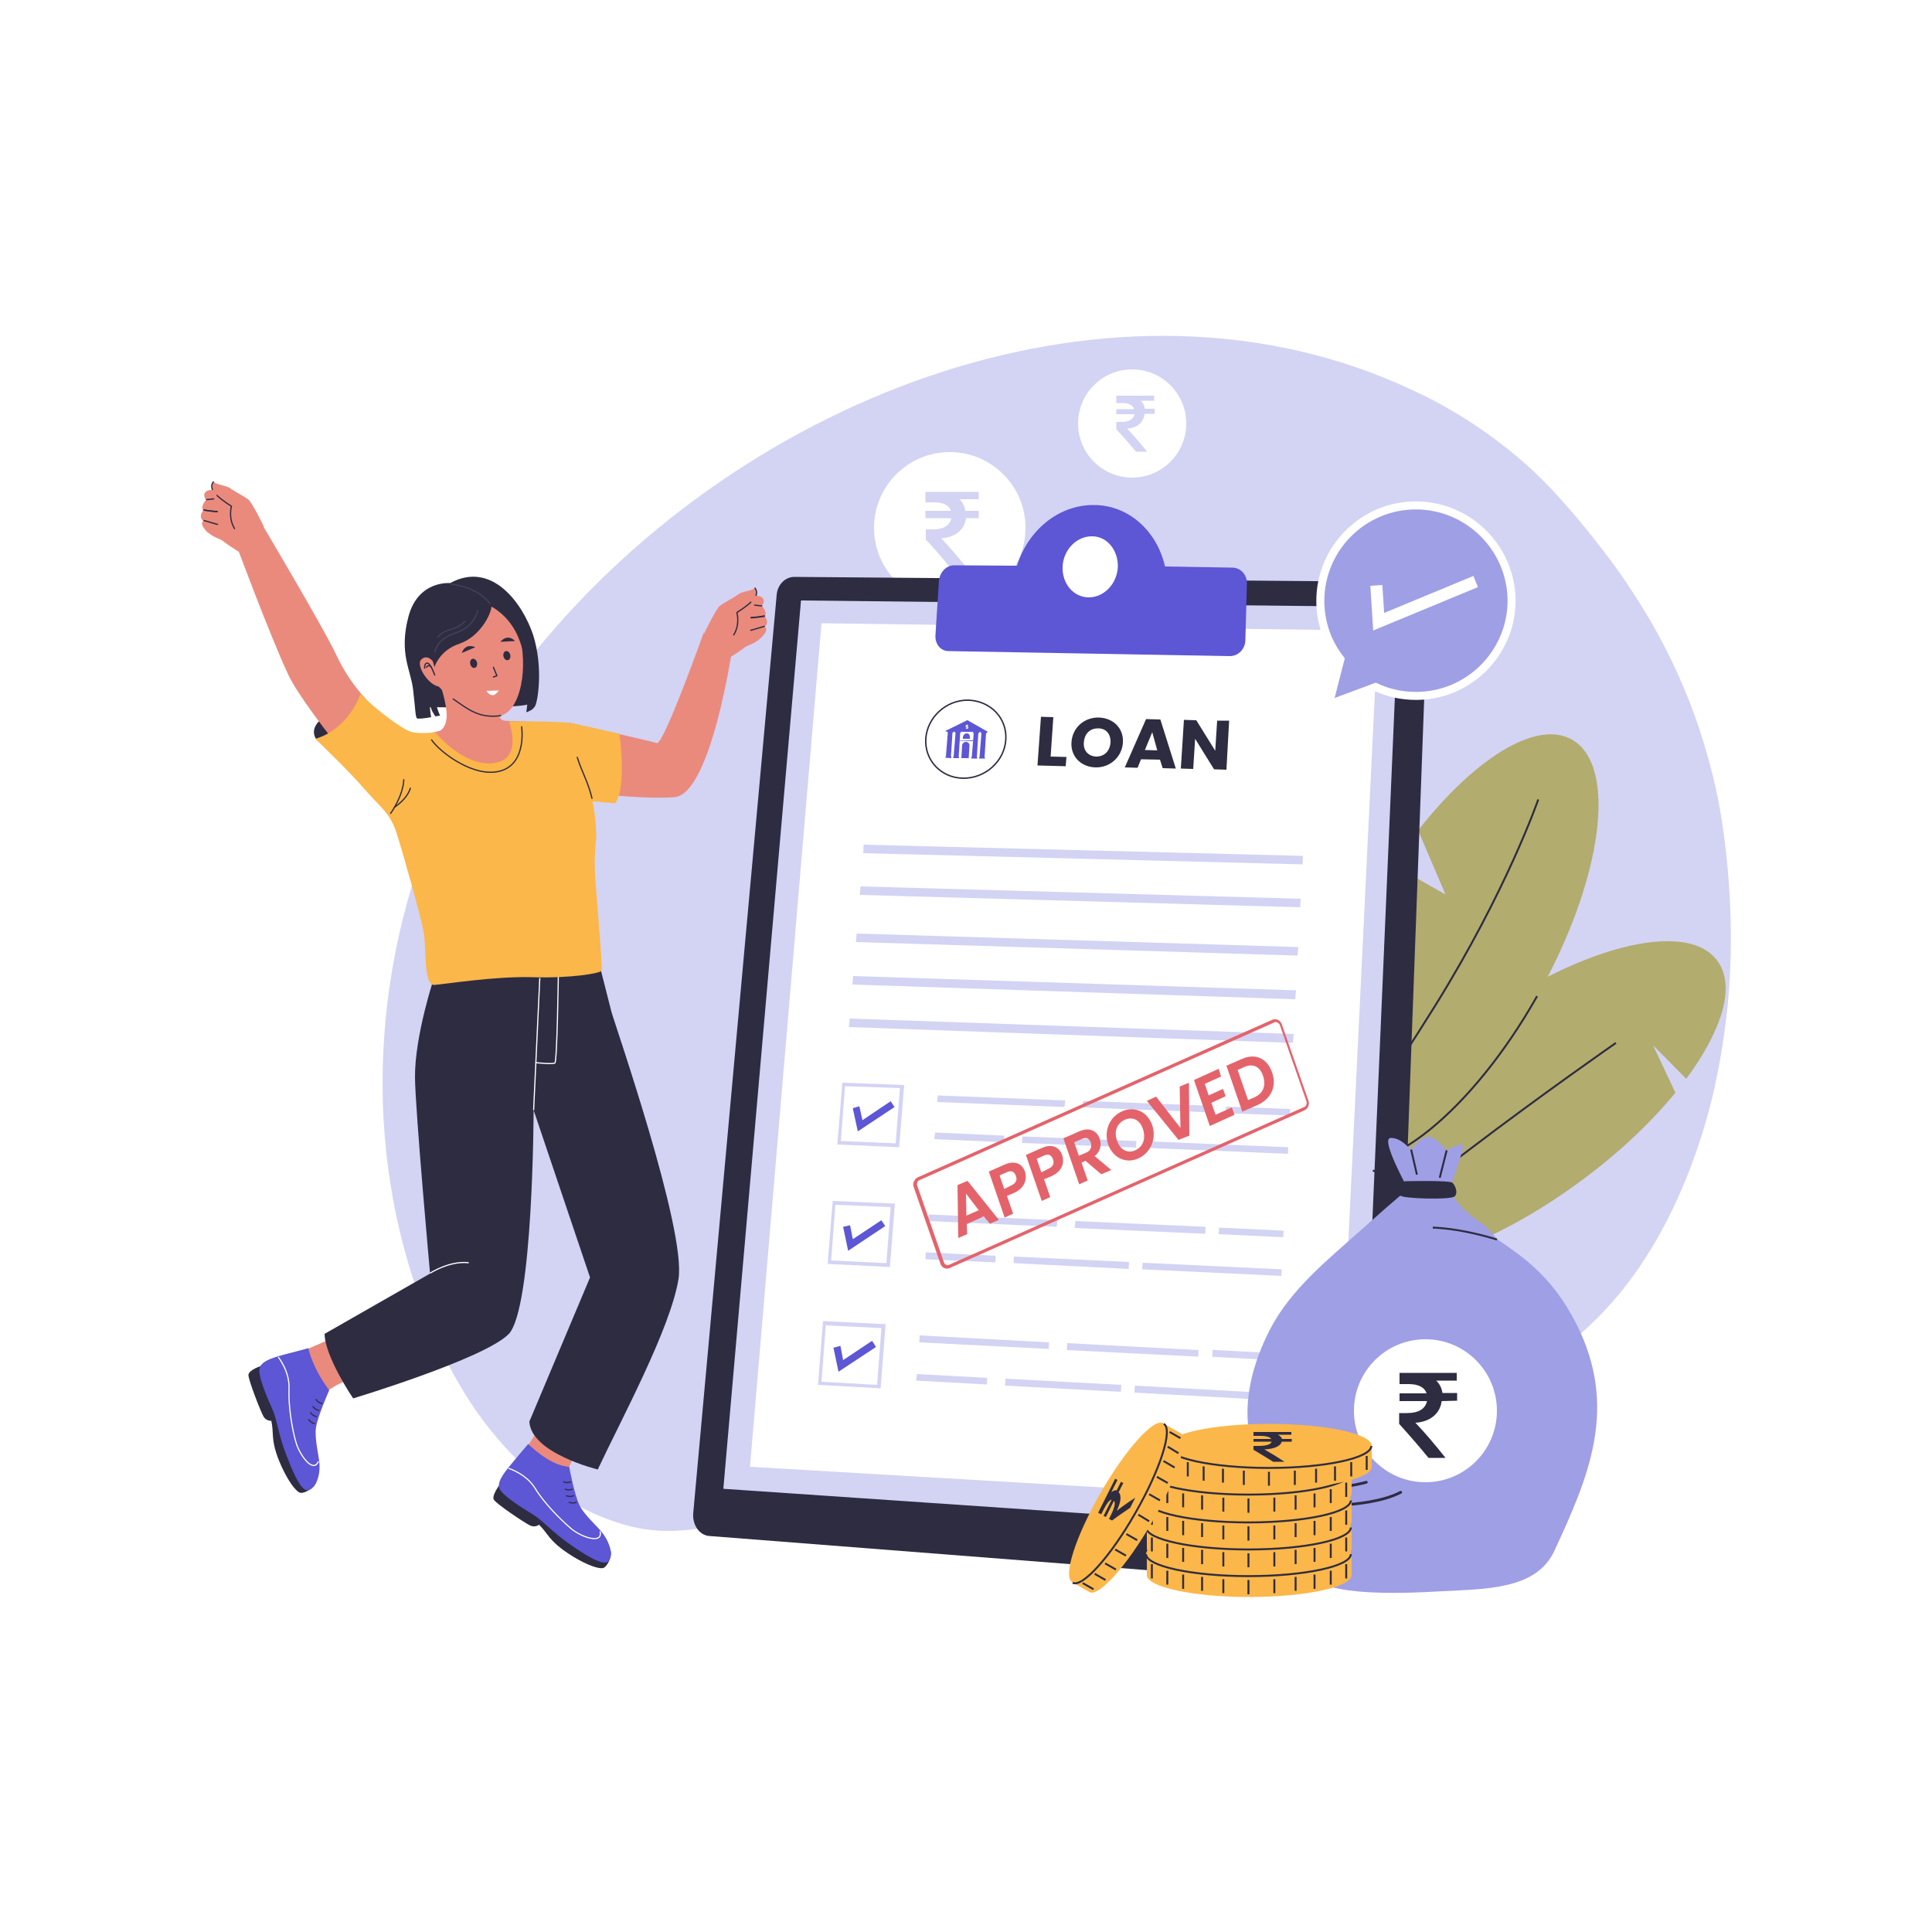 <?xml version="1.0" encoding="utf-8"?>
<!-- Generator: Adobe Illustrator 24.3.0, SVG Export Plug-In . SVG Version: 6.00 Build 0)  -->
<svg version="1.1" id="Layer_1" xmlns="http://www.w3.org/2000/svg" xmlns:xlink="http://www.w3.org/1999/xlink" x="0px" y="0px"
	 viewBox="0 0 500 500" style="enable-background:new 0 0 500 500;" xml:space="preserve">
<style type="text/css">
	.st0{fill:#FFFFFF;}
	.st1{fill:#D3D3F4;}
	.st2{fill:#B2AC6F;}
	.st3{fill:none;stroke:#2E2C41;stroke-width:0.5;stroke-miterlimit:10;}
	.st4{fill:#2E2C41;}
	.st5{fill:none;}
	.st6{fill:#5D56D5;}
	.st7{fill:#FFFFFF;stroke:#2E2C41;stroke-width:0.368;stroke-miterlimit:10;}
	.st8{fill:#EA8A7D;}
	.st9{fill:none;stroke:#FFFFFF;stroke-width:0.3;stroke-miterlimit:10;}
	.st10{fill:none;stroke:#2E2C41;stroke-width:0.302;stroke-linecap:round;stroke-linejoin:round;stroke-miterlimit:10;}
	.st11{fill:none;stroke:#2E2C41;stroke-width:0.322;stroke-linecap:round;stroke-linejoin:round;stroke-miterlimit:10;}
	.st12{fill:none;stroke:#424159;stroke-width:0.322;stroke-linecap:round;stroke-linejoin:round;stroke-miterlimit:10;}
	.st13{fill:#FBB749;}
	.st14{fill:#9F9FE6;}
	.st15{fill:none;stroke:#2E2C41;stroke-width:0.714;stroke-linecap:round;stroke-linejoin:round;stroke-miterlimit:10;}
	.st16{fill:#9F9FE6;stroke:#FFFFFF;stroke-width:2.076;stroke-miterlimit:10;}
	.st17{fill:none;stroke:#FFFFFF;stroke-width:3.115;stroke-miterlimit:10;}
	.st18{fill:#E4636B;}
</style>
<g id="Layer_2_1_">
	<rect class="st0" width="500" height="500"/>
</g>
<g id="Layer_1_1_">
	<g>
		<path class="st1" d="M444,280.1c-0.1,0.5-0.2,1-0.3,1.5c-2.7,11.8-6.7,23.3-12.2,34.1c-1.8,3.5-3.7,6.9-5.9,10.2
			c-6.6,10.3-15.3,19.3-25.3,26c-6,4-12.4,7.1-19.1,9.1c-20.6,6.1-36.3-4.8-56-9c-14-3-28.3-4.9-42.7-4.3s-28.7,3.8-41.9,10.3
			c-15.2,7.5-24.5,20.4-37.9,29.9c-4.2,3-10.2,5.7-17.8,6.9c-3.9,0.9-7.9,1.4-12,1.4c-4.1,0-8.2-0.6-12.3-1.9
			c-19.2-5.8-34.8-22.2-44.3-40.7c-10.2-19.9-15.7-41.5-17-63.4c-0.8-14,0.1-28.1,2.7-42c5.4-29,17.9-56.7,36.7-79.8
			c54.2-66.6,150.6-103.4,226.9-67.4c0.7,0.3,1.4,0.7,2.1,1c0.4,0.2,0.9,0.4,1.3,0.6c2.2,1.1,4.4,2.3,6.6,3.6
			c5.7,3.3,11.1,7.1,16.2,11.3c4,3.3,7.8,6.9,11.3,10.8c4.1,4.5,7.9,9.1,11.5,13.8c2.9,3.7,5.6,7.5,8.1,11.4
			c5.8,8.8,10.6,18.1,14.5,28c1.9,4.8,3.5,9.7,4.9,14.8c1.9,6.7,3.3,13.7,4.2,21c1.8,14.1,2.2,28.7,0.8,43.2
			C446.4,266.9,445.4,273.6,444,280.1z"/>
		<g>
			<g>
				<g>
					<path class="st2" d="M351.6,293.6l6,12.4l-10.5-5.3c-4.9,9.1-6.1,17-2.4,21.9c8.1,11,37.1,3.3,64.6-17.1
						c9.8-7.2,18-15.1,24.3-22.7l-5.8-12.3l8.6,8.7c9.3-12.6,12.9-24.1,8-30.6c-8.1-11-37.1-3.3-64.6,17.1
						C367.9,274.6,358.1,284.4,351.6,293.6z"/>
					<path class="st3" d="M418.2,269.9c0,0-19.4,13.5-37.9,27.6c-10,7.7-32,22.7-50,34.9"/>
				</g>
				<g>
					<path class="st2" d="M354.7,233.4c-16.8,29.9-20.9,59.5-8.9,66.2c11.9,6.7,35.2-12,52.1-41.9c16.8-29.9,20.9-59.5,8.9-66.3
						c-9.2-5.2-25.2,4.9-39.8,23.5l7.1,16.6l-13.6-7.7C358.5,227,356.5,230.2,354.7,233.4z"/>
					<path class="st3" d="M345.7,299.7c11.9,6.7,35.2-12,52.1-41.9"/>
					<path class="st3" d="M398.1,206.9c0,0-8.1,23.5-26.7,53.4c-10.7,17.2-29.9,46-44.4,67.5"/>
				</g>
			</g>
		</g>
		<g>
			<circle class="st0" cx="245.8" cy="136.6" r="19.6"/>
			<g>
				<path class="st1" d="M250,134.1c-0.4,3.1-2.9,5-6.4,5.2c2.2,2.3,4.8,5.4,7.3,8.5h-4.2c-2.1-2.5-4.5-5.4-7.1-8.2V137h1.8
					c3,0,4.5-1.2,4.8-2.9l-6.7,0v-1.9h6.6c-0.5-1.4-1.9-2.2-4.3-2.2h-2.3l0-2.7l13.8,0v1.9l-5,0c0.8,0.7,1.3,1.7,1.5,3h3.5v1.9H250z
					"/>
			</g>
		</g>
		<g>
			<circle class="st0" cx="293" cy="109.6" r="14"/>
			<g>
				<path class="st1" d="M296.2,107.2c-0.3,2.2-2,3.6-4.5,3.7c1.6,1.7,3.4,3.8,5.2,6l-2.9,0c-1.5-1.8-3.2-3.8-5.1-5.8v-1.9h1.3
					c2.1,0,3.2-0.8,3.4-2h-4.7v-1.3l4.6,0c-0.3-1-1.3-1.6-3-1.6h-1.6v-1.9l9.8,0v1.3l-3.5,0c0.6,0.5,0.9,1.2,1.1,2.1h2.5v1.3H296.2z
					"/>
			</g>
		</g>
		<g>
			<g>
				<g>
					<g>
						<g>
							<path class="st4" d="M355.2,410.9l-171.8-13.4c-2.5-0.3-4.2-2.9-4-5.8L201,154c0.2-2.7,2.2-4.7,4.6-4.7l159.4,1.3
								c2.5,0,4.5,2.4,4.5,5.3l-9.2,249.8C360.2,408.8,357.9,411.3,355.2,410.9z"/>
						</g>
						<g>
							<polygon class="st1" points="351.7,396.5 187.2,385.3 207.3,155.4 362,157.1 							"/>
						</g>
						<g>
							<g>
								<line class="st5" x1="197.4" y1="339.5" x2="192.4" y2="331.7"/>
							</g>
						</g>
					</g>
				</g>
			</g>
			<g>
				<polygon class="st0" points="345.7,388.5 194.1,379.6 212.6,161.3 356.6,163.2 				"/>
				<g>
					<g>
						<path class="st6" d="M301.5,146.6c-2.1-9.3-9.6-16-18.6-15.9c-9,0-16.9,6.6-19.7,15.7l-16.3-0.1c-2,0-3.7,1.8-3.9,4l-0.9,14
							c-0.2,2.3,1.3,4.2,3.4,4.2l72.8,1.3c2.2,0,4-1.9,4-4.2l0.4-14.5c0.1-2.3-1.6-4.2-3.8-4.2L301.5,146.6z"/>
					</g>
					<g>
						<path class="st0" d="M289.3,146.7c-0.2,4.4-3.6,7.9-7.5,7.9c-4,0-7-3.6-6.8-8c0.2-4.3,3.6-7.8,7.5-7.8
							C286.4,138.7,289.4,142.3,289.3,146.7z"/>
					</g>
				</g>
				<g>
					<g>
						<path class="st4" d="M272.6,185.6l-0.7,10.2l4.1,0.1l-0.2,2.4l-7.3-0.2l0.9-12.6L272.6,185.6z"/>
						<path class="st4" d="M283.5,198.6c-3.7-0.1-6.5-2.8-6.2-6.6c0.3-3.8,3.4-6.4,7.1-6.3c3.7,0.1,6.5,2.8,6.2,6.6
							C290.3,196,287.2,198.7,283.5,198.6z M283.7,195.8c2.1,0,3.5-1.4,3.7-3.6c0.1-2.2-1.1-3.7-3.2-3.7c-2.1,0-3.5,1.3-3.7,3.6
							C280.3,194.2,281.6,195.7,283.7,195.8z"/>
						<path class="st4" d="M300.2,196.6l-4.9-0.1l-0.9,2.2l-3.3-0.1l5.5-12.5l3.7,0.1l4,12.7l-3.4-0.1L300.2,196.6z M298.2,189.5
							l-1.9,4.6l3.2,0.1L298.2,189.5z"/>
						<path class="st4" d="M318.1,186.5l-0.7,12.7l-3.2-0.1l-4.9-7.9l-0.5,7.8l-3.2-0.1l0.8-12.6l3.2,0.1l4.9,7.9l0.5-7.8
							L318.1,186.5z"/>
					</g>
					<g>
						<path class="st7" d="M260.3,191.5c-0.4,5.6-5.4,10-11.1,9.9c-5.7-0.1-10-4.7-9.6-10.3c0.4-5.5,5.3-10,11-9.9
							C256.4,181.4,260.7,185.9,260.3,191.5z"/>
						<g>
							<g>
								<polygon class="st6" points="245,189.3 244.8,189.1 250.3,186.4 250.4,186.4 255.5,189.3 255.3,189.5 250.1,189.2 								
									"/>
							</g>
							<g>
								<path class="st6" d="M250.9,192.9l-0.2,3.3c0,0,0,0-0.1,0l-0.2,0c0,0-1.4,0-1.4,0l-0.2,0c0,0,0,0,0,0l0.2-3.3
									c0-0.5,0.5-0.9,1-0.9C250.5,192,250.9,192.4,250.9,192.9z"/>
							</g>
							<g>
								<path class="st6" d="M250.2,189.8L250.2,189.8c-0.5,0-0.9,0.4-1,0.9l0,0.5c0,0,0,0,0,0l1.7,0c0,0,0,0,0.1,0l0-0.5
									C251,190.2,250.7,189.8,250.2,189.8z"/>
							</g>
							<g>
								<polygon class="st6" points="251.8,191.8 248.4,191.7 248.4,191.6 251.8,191.6 								"/>
							</g>
							<g>
								<path class="st6" d="M255.4,189.5l-10.6-0.2c-0.1,0-0.1-0.1-0.1-0.1l0,0c0-0.1,0.1-0.1,0.2-0.1l10.6,0.2
									c0.1,0,0.1,0.1,0.1,0.1l0,0C255.6,189.5,255.5,189.5,255.4,189.5z"/>
							</g>
							<g>
								<path class="st0" d="M250.2,188.6c-0.2,0-0.3-0.1-0.3-0.3l0.2,0c0,0.1,0,0.1,0.1,0.1l0-0.2c-0.1,0-0.3-0.1-0.3-0.3
									c0-0.2,0.2-0.3,0.3-0.3l0-0.1l0.1,0l0,0.1c0.2,0,0.3,0.1,0.3,0.3l-0.2,0c0-0.1,0-0.1-0.1-0.1l0,0.2c0.1,0,0.3,0.1,0.3,0.3
									C250.6,188.5,250.5,188.6,250.2,188.6l0.1,0.1l-0.1,0L250.2,188.6z M250.2,188l0-0.2C250.2,187.8,250.2,187.8,250.2,188
									C250.1,187.9,250.2,188,250.2,188z M250.3,188.2l0,0.2C250.3,188.4,250.4,188.4,250.3,188.2
									C250.4,188.3,250.3,188.2,250.3,188.2z"/>
							</g>
							<g>
								<polygon class="st6" points="254.9,196 254.8,196 255.2,189.7 255.4,189.7 255.4,189.4 255.2,189.4 255.2,189.4 254,189.4 
									254,189.4 253.9,189.4 253.8,189.7 254,189.7 253.5,196 253.4,196 253.4,196.3 254.9,196.3 								"/>
								<polygon class="st6" points="252.8,196 253.2,189.7 253.4,189.7 253.4,189.3 253.2,189.3 253.2,189.3 252,189.3 252,189.3 
									251.9,189.3 251.8,189.7 252,189.7 251.5,195.9 251.4,195.9 251.4,196.3 252.9,196.3 252.9,196 								"/>
								<polygon class="st6" points="248.1,195.9 248.5,189.6 248.7,189.6 248.7,189.3 248.5,189.3 248.5,189.3 247.3,189.2 
									247.3,189.2 247.2,189.2 247.1,189.6 247.3,189.6 246.8,195.8 246.7,195.8 246.7,196.2 248.2,196.2 248.2,195.9 								"/>
								<polygon class="st6" points="246.1,195.8 246.5,189.6 246.7,189.6 246.7,189.2 246.6,189.2 246.6,189.2 245.3,189.2 
									245.3,189.2 245.2,189.2 245.2,189.5 245.3,189.5 244.8,195.8 244.7,195.8 244.7,196.1 246.2,196.2 246.2,195.8 								"/>
							</g>
						</g>
					</g>
				</g>
				<g>
					<g>
						<g>
							<g>
								<polygon class="st1" points="223.5,218.6 337.2,221.5 337.1,223.7 223.4,220.8 								"/>
							</g>
							<g>
								<polygon class="st1" points="222.7,229.4 336.6,232.6 336.5,234.8 222.5,231.6 								"/>
							</g>
						</g>
						<g>
							<g>
								<polygon class="st1" points="221.7,241.6 336,245.1 335.8,247.3 221.5,243.8 								"/>
							</g>
							<g>
								<polygon class="st1" points="220.8,252.6 335.4,256.3 335.2,258.6 220.6,254.8 								"/>
							</g>
							<g>
								<polygon class="st1" points="219.9,263.6 334.8,267.6 334.6,269.9 219.7,265.8 								"/>
							</g>
						</g>
					</g>
					<g>
						<g>
							<path class="st1" d="M232.7,296.9l-16-0.7l1.3-16l16,0.6L232.7,296.9z M217.6,295.3l14.2,0.6l1.1-14.3l-14.2-0.5L217.6,295.3
								z"/>
						</g>
						<g>
							<polygon class="st6" points="222,292.8 220.7,286.8 222.4,286.3 223.2,289.9 230.5,285 231.5,286.5 							"/>
						</g>
						<g>
							<g>
								<g>
									<polygon class="st1" points="275.5,286.5 242.5,285.2 242.7,283.5 275.7,284.8 									"/>
								</g>
								<g>
									<polygon class="st1" points="313.7,287.9 280.2,286.6 280.3,284.9 313.8,286.2 									"/>
								</g>
								<g>
									<polygon class="st1" points="333.8,288.7 317.2,288.1 317.3,286.4 333.9,287 									"/>
								</g>
							</g>
							<g>
								<g>
									<polygon class="st1" points="259.8,295.6 241.8,294.8 242,293.1 259.9,293.9 									"/>
								</g>
								<g>
									<polygon class="st1" points="294,297 264.5,295.8 264.6,294.1 294.1,295.3 									"/>
								</g>
								<g>
									<polygon class="st1" points="333.3,298.6 297.5,297.1 297.6,295.4 333.4,296.9 									"/>
								</g>
							</g>
						</g>
					</g>
					<g>
						<g>
							<path class="st1" d="M230.3,327.9l-16.1-0.8l1.3-16.3l16.1,0.7L230.3,327.9z M215.1,326.2l14.3,0.7l1.1-14.5l-14.3-0.6
								L215.1,326.2z"/>
						</g>
						<g>
							<polygon class="st6" points="219.5,323.7 218.2,317.5 220,317.1 220.7,320.7 228.1,315.8 229.1,317.3 							"/>
						</g>
						<g>
							<g>
								<g>
									<polygon class="st1" points="273.5,317.5 240.2,316 240.3,314.3 273.6,315.8 									"/>
								</g>
								<g>
									<polygon class="st1" points="311.9,319.3 278.1,317.8 278.3,316 312,317.5 									"/>
								</g>
								<g>
									<polygon class="st1" points="332.1,320.2 315.4,319.4 315.5,317.7 332.2,318.5 									"/>
								</g>
							</g>
							<g>
								<g>
									<polygon class="st1" points="257.6,326.7 239.5,325.9 239.6,324.1 257.7,325 									"/>
								</g>
								<g>
									<polygon class="st1" points="292.1,328.4 262.3,326.9 262.4,325.2 292.2,326.6 									"/>
								</g>
								<g>
									<polygon class="st1" points="331.6,330.2 295.6,328.5 295.7,326.8 331.7,328.5 									"/>
								</g>
							</g>
						</g>
					</g>
					<g>
						<g>
							<path class="st1" d="M227.9,359.3l-16.2-0.9l1.3-16.5l16.2,0.8L227.9,359.3z M212.6,357.6l14.4,0.8l1.1-14.7l-14.4-0.7
								L212.6,357.6z"/>
						</g>
						<g>
							<polygon class="st6" points="217,355 215.7,348.8 217.5,348.3 218.2,352 225.7,347 226.7,348.6 							"/>
						</g>
						<g>
							<g>
								<g>
									<polygon class="st1" points="271.4,349.1 237.9,347.4 238,345.6 271.5,347.4 									"/>
								</g>
								<g>
									<polygon class="st1" points="310.1,351.1 276.1,349.4 276.2,347.6 310.2,349.4 									"/>
								</g>
								<g>
									
										<rect x="321.2" y="342.4" transform="matrix(5.179780e-02 -0.999 0.999 5.179780e-02 -44.963 654.299)" class="st1" width="1.8" height="16.8"/>
								</g>
							</g>
							<g>
								<g>
									<polygon class="st1" points="255.4,358.3 237.1,357.3 237.3,355.6 255.5,356.6 									"/>
								</g>
								<g>
									<polygon class="st1" points="290.1,360.2 260.1,358.6 260.2,356.8 290.2,358.4 									"/>
								</g>
								<g>
									<polygon class="st1" points="329.9,362.4 293.6,360.4 293.7,358.6 330,360.6 									"/>
								</g>
							</g>
						</g>
					</g>
				</g>
			</g>
		</g>
		<g>
			<path class="st8" d="M129.5,186.5c0,0,11,0.4,17,0.6c0,0,0.8,4.9,3,12.6c2.2,7.7,5.1,9.9,4.2,17.8s1.6,32.5,1.6,32.5
				s-22.5,5.8-41.4,2.4c0,0-5.1-20.7-7.3-27.4s-3.7-17.7-3.7-17.7L95,193.5l20.3-4.7c0,0,3.6,6.7,8.6,5.9
				C128.8,193.9,129.5,186.5,129.5,186.5z"/>
			<g>
				<path class="st8" d="M146.8,380.8c0,0,0.4-1,1.1-2.5c0.7-1.5,2.5-4.3,2.5-4.3l-9.7-6.2l-4.1,6.4l0.8,3.9l6.2,3.7L146.8,380.8z"
					/>
				<g>
					<path class="st4" d="M129.2,384.4c0,0-2,2.7-1.4,3.7c0.6,1.1,8.1,6.1,9.4,6.7c1.3,0.6,2.3-0.2,2.3-0.2s0.8,0.7,2.2,2.6
						c1.4,1.9,3.3,3.6,6.7,5.7c3.5,2.1,6.5,3.2,7.7,2.9c1.1-0.3,2.9-3.8,1.5-5.3s-2.3-0.2-2.3-0.2l-19.3-13.5L129.2,384.4z"/>
					<path class="st6" d="M136.7,373.7c0,0,5.6,5.7,10.6,5.9c0,0,1.3,7,2.6,9.8c1.3,2.8,4.9,5.7,6.3,7.7c1.4,2,2.6,5,1.4,6.8
						c-1.2,1.7-5.9-1.3-10.2-4.3c-4.3-3-7.1-6.2-9.4-7.6c-2.3-1.4-8.2-5-8.8-6.9c-0.6-1.9,1.8-4.6,3.7-6.9
						C134.8,375.9,136.7,373.7,136.7,373.7z"/>
					<path class="st9" d="M131.6,380c0,0,4.6,1.4,6.9,5.2s6.7,8.2,9.3,10.4s8.3,4.2,7.5,0.7"/>
					<g>
						<path class="st10" d="M147.7,383.5c0,0-0.8,0.4-1.8,0"/>
						<path class="st10" d="M148.1,385.4c0,0-0.8,0.4-1.8,0"/>
						<path class="st10" d="M148.4,387.1c0,0-0.8,0.4-1.8,0"/>
						<path class="st10" d="M149.1,388.8c0,0-0.8,0.4-1.8,0"/>
					</g>
				</g>
			</g>
			<g>
				<path class="st8" d="M84.1,360.4c0,0,0.9-0.6,2.3-1.5s4.4-2.1,4.4-2.1l-4.5-10.6l-6.9,3l-1.6,3.6l3,6.6L84.1,360.4z"/>
				<g>
					<path class="st4" d="M67.6,353.5c0,0-3.2,1-3.3,2.3c-0.1,1.2,3.2,9.6,3.9,10.8c0.7,1.2,2,1.1,2,1.1s0.3,1,0.4,3.4
						s0.6,4.8,2.3,8.5c1.7,3.7,3.6,6.3,4.7,6.7s4.5-1.5,4.3-3.5s-1.8-1.5-1.8-1.5l-8.3-22.1L67.6,353.5z"/>
					<path class="st6" d="M79.8,348.9c0,0,0.9,4.9,5.4,10.9c0,0-2.9,6.5-3.4,9.5c-0.5,3,0.8,7.5,0.9,9.9c0.1,2.4-0.7,5.6-2.7,6.4
						s-4.1-4.4-6-9.3s-2.4-9.2-3.5-11.6c-1.1-2.4-3.9-8.7-3.3-10.7s4.1-2.8,6.9-3.6C77,349.7,79.8,348.9,79.8,348.9z"/>
					<path class="st9" d="M72,351.2c0,0,3,3.7,2.8,8.2c-0.2,4.5,0.8,10.5,1.8,13.9s4.5,8.1,5.8,4.9"/>
					<g>
						<path class="st10" d="M83.3,363.2c0,0-0.9-0.1-1.5-1"/>
						<path class="st10" d="M82.5,365c0,0-0.9-0.1-1.5-1"/>
						<path class="st10" d="M81.9,366.6c0,0-0.9-0.1-1.5-1"/>
						<path class="st10" d="M81.4,368.4c0,0-0.9-0.1-1.5-1"/>
					</g>
				</g>
			</g>
			<path class="st4" d="M155.2,249.9c0,0,2.2,8.7,3,11.8s19.4,56.4,17.4,69.3c-2.1,12.9-14.9,36.5-20.9,49.3c0,0-17.3-4.2-17.7-12.4
				l15.7-37.3l-14.6-43.3c0,0-0.1,51.6-6.5,58s-40.2,16.6-40.2,16.6s-7.3-10.7-7.4-16.7l27.3-15.6c0,0-3.8-41.9-3.9-50.7
				c-0.1-11,5.1-26.4,5.1-26.4l36.3-3L155.2,249.9z"/>
			<line class="st9" x1="138.1" y1="287.3" x2="139.7" y2="253.1"/>
			<path class="st9" d="M138.6,275c0,0,4.4,0.5,5,0.1s0.9-23.1,0.9-23.1"/>
			<g>
				<path class="st4" d="M110.8,183c0.3,0,22.6,0.4,25.8-0.7s-1.5-19.8-1.5-19.8l-8.1-8c0,0-7.7-0.7-7.9-0.3s-9.2,11.4-9.2,11.4
					s-1.8,9.7-1.7,10.3C108.3,176.5,110.8,183,110.8,183z"/>
				<g>
					<path class="st8" d="M114,177.3c0,0,1.6,4.8,1.6,7.8c0,4.6-3.4,4.6-3.4,4.6l11.7,14.4c0,0,8.5-17.5,7-17.5
						c-1.9,0-2.1-2.7-2.1-2.7L114,177.3z"/>
					<path class="st8" d="M125.6,152.1c0,0,7.1,3.2,9.1,13.1c2,9.9-0.7,19.1-5.2,20c-4.5,0.9-12.9-3.9-16.2-7.8
						c-3.2-3.9-6.9-12.3-4.4-19C111.4,151.7,119.7,150.6,125.6,152.1z"/>
					<path class="st4" d="M106.9,178.4c0.6,5.1,0.6,7.1,1,7.5c0.3,0.2,2.1,0,3.7-0.3c-0.3-1.2-0.4-3.6-0.4-3.6
						c0.3,1.7,1.1,2.9,1.5,3.4c0.6-0.1,1-0.2,1.2-0.2c0,0-1.7-3.2-2-9.5c-0.1-2.9,1.8-7.4,7-9.1c5.2-1.8,8.1-7.4,8.3-9.6
						c0,0,4.3,2.1,6.7,7.4c4.2,9.5,2.3,19.9,2.3,19.9s0.3,0,0.6-0.2l0.6-0.3c0.4-0.2,0.8-0.6,1.1-1.1c0.7-1.3,2.1-10-0.5-18.3
						c-2.7-8.2-10.7-19.4-21.5-13.5c0,0-8.3-0.8-10.8,8.7C103.2,169.1,106.3,173.3,106.9,178.4z"/>
					<g>
						<path class="st4" d="M129.5,166.1c0,0,1.7-2.3,3.8-0.2L129.5,166.1z"/>
						
							<ellipse transform="matrix(0.973 -0.233 0.233 0.973 -35.901 35.204)" class="st4" cx="131.1" cy="169.6" rx="0.9" ry="1.2"/>
						
							<ellipse transform="matrix(0.973 -0.233 0.233 0.973 -36.601 33.248)" class="st4" cx="122.5" cy="171.6" rx="0.9" ry="1.2"/>
						<path class="st0" d="M129.1,178.7l-3.2,0.1c0,0,0.5,0.9,1.4,1.1S129.1,178.7,129.1,178.7z"/>
						<polyline class="st11" points="127.7,172.7 128.6,174.9 127.7,175.2 						"/>
						<path class="st4" d="M123,167.5c0,0-2.5-1.3-3.5,1.5L123,167.5z"/>
					</g>
					<path class="st11" d="M129.6,185.2c-5.6,0.8-8.4-1.6-12.3-4.3"/>
					<g>
						<path class="st8" d="M113.9,177.7c-2.8,0-6.4-5.5-4.9-7s3,0.4,3,0.4L113.9,177.7z"/>
						<g>
							<path class="st11" d="M112.5,174.7c0,0-1.1-3.2-2-3.1c-0.7,0.1-0.6,1.3-0.6,1.3"/>
							<path class="st11" d="M111.6,172.6c0,0-0.8-0.8-1.2,0.1"/>
						</g>
					</g>
				</g>
				<path class="st12" d="M116.8,151.2c0,0,6.2,0.4,10,4.9"/>
				<path class="st12" d="M123.6,158.1c0,0-0.8,4-5.2,5.5c-4.4,1.5-5.3,3.3-5.9,5.1"/>
				<path class="st12" d="M120.3,160.8c0,0-1.2,1.5-3.6,2.1c-2.5,0.6-3.4,2-3.4,2"/>
			</g>
			<path class="st4" d="M81.7,191.1c0,0-1.7-2.5,1.5-5s6.6,3.6,6.6,3.6s-3.1,2.3-3.4,2.4s-3.2,0-3.2,0L81.7,191.1z"/>
			<path class="st8" d="M112.4,189.7c-3.6,0.9-7-0.1-9.7-1.9c-8.3-5.6-13.2-12.9-15.7-18.4C83.4,161.9,68,136,68,136l-7.5,3.3
				c0,0,9.3,25.1,14.1,35.3s29.5,38.8,32.7,41.9s6.4-9.3,6.4-9.3S116.6,188.7,112.4,189.7z"/>
			<g>
				<g>
					<path class="st8" d="M53.7,137.7c-0.1-0.1-0.2-0.2-0.3-0.3c-2-2.1-0.7-2.6-0.7-2.6c-1.4-1.2,0-2.7,0-2.7
						c-0.8-1,0.7-2.7,0.7-2.7s-0.8-1-0.3-1.8c0.3-0.7,1.4-0.8,1.8-0.8c0.1,0,0.1,0,0.1,0s2.9,1.3,3.5,1.7c0.7,0.4,3.4,1.7,3.5,1.8
						c0.1,0.1,0.7,3.6,0.7,3.6l2.1,7.7l-2.5,1.5c0,0-2.8-1.7-4.1-2.7C57.1,139.3,55.6,139.4,53.7,137.7z"/>
					<path class="st8" d="M68.3,136.3c0,0-3-6.2-4-7c-1-0.8-3.8-2.2-4.8-3c-1.1-0.7-3.3-0.8-4.2-1.6c0,0-1.3,1.5,0.8,3.4
						c2.1,1.9,3.9,2.9,3.9,2.9s-0.9,3,0.8,5.8s4.2,4.6,4.2,4.6L68.3,136.3z"/>
					<path class="st11" d="M55.2,124.7c0,0-1.3,1.5,0.8,3.4c2.1,1.9,3.9,2.9,3.9,2.9s-0.9,3,0.8,5.8"/>
				</g>
				<g>
					<g id="XMLID_00000114774771171557977460000010662927925093802889_">
						<g>
							<path class="st8" d="M53.4,137.4c0.1,0.1,0.2,0.2,0.3,0.3l0,0l0.1,0.1c0.2-0.1,0.5-0.1,0.9-0.1c0.4,0,0.8,0,1.1-0.1
								c0.3-0.1,0.5-0.2,0.7-0.4c0.3-0.4,0.3-0.9,0.1-1.3c0.3-0.1,0.9-0.4,0.9-1.4c0.1-0.9-0.4-1.5-0.8-1.8c0.2,0,0.4,0,0.5-0.1
								c0.1,0,0.2-0.1,0.2-0.1c0.3-0.3,0.5-0.7,0.6-1.2c0-0.4-0.1-0.8-0.4-1c-0.4-0.4-1.5-0.8-2.4-1.1c0.3-0.1,0.6-0.3,0.7-0.5
								c0.2-0.3,0.2-0.6,0.1-1c-0.2-0.7-0.9-0.9-0.9-0.9c0,0-0.3,0-0.3,0c-0.4,0-1.4,0.1-1.8,0.8c-0.4,0.8,0.3,1.8,0.3,1.8l0,0
								c-0.1,0.1-1.5,1.7-0.7,2.7l0,0c0,0-1.4,1.6,0,2.7C52.8,134.8,51.5,135.3,53.4,137.4z"/>
							<path class="st11" d="M56.3,135.7c-0.1,0-0.1,0-0.1,0l-3.4-1"/>
							<path class="st11" d="M52.8,132c0,0,2,0.3,3.4,0.4"/>
							<path class="st11" d="M56.2,132.4c-1.4,0-3.4-0.4-3.4-0.4"/>
							<path class="st11" d="M53.5,129.3c0,0,1.2-0.1,1.8-0.2"/>
						</g>
					</g>
				</g>
			</g>
			<path class="st8" d="M147.2,187c0,0,21.2,4.8,22.8,5.3c1.7,0.6,12.1-28.5,12.1-28.5l7.5,3.5c0,0-5.5,38.1-15,39
				c-8,0.7-25.4-1.4-25.4-1.4L147.2,187z"/>
			<g>
				<g>
					<path class="st8" d="M196.9,165.1c0.1-0.1,0.2-0.2,0.3-0.3c2-2.1,0.7-2.6,0.7-2.6c1.4-1.2,0-2.7,0-2.7c0.8-1-0.7-2.7-0.7-2.7
						s0.8-1,0.3-1.8c-0.3-0.7-1.4-0.8-1.8-0.8c-0.1,0-0.1,0-0.1,0s-2.9,1.3-3.5,1.7c-0.7,0.4-3.4,1.7-3.5,1.8
						c-0.1,0.1-0.7,3.6-0.7,3.6l-2.1,7.7l2.5,1.5c0,0,2.8-1.7,4.1-2.7C193.5,166.8,195,166.9,196.9,165.1z"/>
					<path class="st8" d="M182.3,163.8c0,0,3-6.2,4-7s3.8-2.2,4.8-3s3.3-0.8,4.2-1.6c0,0,1.3,1.5-0.8,3.4c-2.1,1.9-3.9,2.9-3.9,2.9
						s0.9,3-0.8,5.8s-4.2,4.6-4.2,4.6L182.3,163.8z"/>
					<path class="st11" d="M195.4,152.2c0,0,1.3,1.5-0.8,3.4c-2.1,1.9-3.9,2.9-3.9,2.9s0.9,3-0.8,5.8"/>
				</g>
				<g>
					<g id="XMLID_00000060751319400592646520000001628754368148091781_">
						<g>
							<path class="st8" d="M197.8,162.2c1.4-1.2,0-2.7,0-2.7l0,0c0.8-1-0.6-2.6-0.7-2.7l0,0c0.1-0.1,0.7-1,0.3-1.8
								c-0.3-0.7-1.4-0.8-1.8-0.8c0,0-0.3,0-0.3,0c0,0-0.7,0.2-0.9,0.9c-0.1,0.3,0,0.7,0.1,1c0.1,0.2,0.3,0.3,0.7,0.5
								c-0.9,0.2-2,0.6-2.4,1.1c-0.3,0.3-0.4,0.6-0.4,1c0,0.5,0.2,0.9,0.6,1.2c0,0,0.1,0.1,0.2,0.1c0.1,0,0.3,0.1,0.5,0.1
								c-0.4,0.4-0.9,1-0.8,1.8c0.1,1,0.6,1.3,0.9,1.4c-0.2,0.5-0.2,0.9,0.1,1.3c0.2,0.2,0.4,0.4,0.7,0.4c0.3,0.1,0.8,0.1,1.1,0.1
								c0.4,0,0.7,0,0.9,0.1l0.1-0.1l0,0c0.1-0.1,0.2-0.2,0.3-0.3C199.1,162.8,197.8,162.2,197.8,162.2z"/>
							<path class="st11" d="M194.3,163.1c0.1,0,0.1,0,0.1,0l3.4-1"/>
							<path class="st11" d="M197.8,159.5c0,0-2,0.3-3.4,0.4"/>
							<path class="st11" d="M194.4,159.8c1.4,0,3.4-0.4,3.4-0.4"/>
							<path class="st11" d="M197.1,156.8c0,0-1.2-0.1-1.8-0.2"/>
						</g>
					</g>
				</g>
			</g>
			<path class="st13" d="M147.7,187.1l12.6,2.8c0,0,2,13.8-1.1,18l-8.9-0.8l-4.6-12L147.7,187.1z"/>
			<path class="st13" d="M155.7,251.2c-0.3,0.7-8,2-17.8,1.7c-9.8-0.3-22.7,1.8-25.5,2c-2.8,0.2-2.1-9.8-2.7-13.4
				c-0.6-3.6-5.4-20.8-7.1-26c-1.7-5.2-4.2-6.6-8.1-11.1c-4.1-4.8-12.9-13.2-12.9-13.2c8.7-2.5,11.7-11.6,11.7-11.6
				c3.1,3.3,10.4,8.9,12.8,9.7c2.3,0.8,6.5,0.2,6.5,0.2s7.2,8.9,15.1,8c7.9-0.9,4-10.8,4-10.8s12.6-0.1,15.5,0.4
				c0.2,0,0.3,0.1,0.5,0.1c1.3,14.7,6.3,13,6.6,29.6c0,0-0.6,4.5-0.3,10C154.2,229.8,156,250.5,155.7,251.2z"/>
			<path class="st11" d="M149.4,196c1.2,3.9,2.8,6.3,3.8,10.6"/>
			<path class="st11" d="M135,188.1c0,0,1.4,9.4-5.4,11.4c-6.8,2-15.7-4.8-17.9-8"/>
			<path class="st11" d="M101.1,210.5c0,0,3.2-4.4,3.4-8.7"/>
			<path class="st11" d="M102.1,208.9c0,0,3.2-2,4.1-4.9"/>
			<path class="st9" d="M111.3,329.5c0,0,5.1-3.3,10-2.7"/>
		</g>
		<g>
			<path class="st14" d="M364.5,307.6c-4,3.4-8,6.9-11.9,10.4c-8.7,7.8-18.6,15.6-24,26.2c-4.3,8.4-7.1,18.4-5.1,27.9
				c2.6,12.4,6.2,28.6,11.8,33.8c5.4,4.9,12.9,7.4,38.1,5.9c10.7-0.6,24.1-0.3,28.8-10.3c8.9-19.2,16.8-37.2,5.7-59
				c-6.1-12-13.6-17.1-20-21.5c-1.2-0.9-2.5-2.9-3.7-3.8c-3.6-2.7-6.6-4.5-9-9.2L364.5,307.6z"/>
			<g>
				<circle class="st0" cx="368.9" cy="365.1" r="18.5"/>
				<g>
					<path class="st4" d="M373.1,362.6c-0.4,3.3-3.1,5.4-6.8,5.6c2.4,2.5,5.2,5.8,7.8,9.1h-4.4c-2.2-2.7-4.8-5.7-7.6-8.8v-2.8h2
						c3.2,0,4.8-1.2,5.2-3.1h-7.1v-2l7,0c-0.5-1.5-2-2.4-4.6-2.4h-2.4v-2.9l14.8,0v2l-5.3,0c0.8,0.8,1.4,1.8,1.6,3.2h3.8v2
						L373.1,362.6z"/>
				</g>
			</g>
			<path class="st14" d="M375.2,307.8c0,0,3.9-11,3.4-11.5c-0.5-0.6-4.3,1.4-4.3,1.4s-2.5-3.4-4.6-3.5s-4.6,3.4-4.6,3.4
				s-2.4-3.2-5.2-3.1c-2.8,0.1,4.5,13.2,4.5,13.2L375.2,307.8z"/>
			<line class="st3" x1="374.4" y1="297.7" x2="372.6" y2="304.8"/>
			<line class="st3" x1="365.2" y1="297.5" x2="366.7" y2="304"/>
			<path class="st4" d="M363.5,305.7c0,0,11.6-0.3,12.4,0.4c0.7,0.7,1.5,2.5,0.6,3.5s-13.7,0.6-14.1-0.2S363.5,305.7,363.5,305.7z"
				/>
			<polyline class="st3" points="355.3,302.9 363.7,306.7 358.9,309.4 			"/>
			<path class="st15" d="M328.5,382.3c0,0,12.4,4.8,25.1,1.3"/>
			<path class="st15" d="M349.6,389.3c0,0,8-0.5,12.9-3.1"/>
			<path class="st3" d="M387.4,320.8c0,0-8.5-2.8-16.6-3.1"/>
		</g>
		<g>
			<g>
				<path class="st16" d="M366.4,130.8c-13.6,0-24.7,11.1-24.7,24.7c0,5.7,1.9,10.9,5.2,15.1l-3,11.7l12.1-4.5
					c3.2,1.5,6.7,2.3,10.5,2.3c13.6,0,24.7-11.1,24.7-24.7C391.1,141.8,380,130.8,366.4,130.8z"/>
				<polyline class="st17" points="356.2,151.5 356.8,160.9 381.9,150.5 				"/>
			</g>
		</g>
		<g>
			<g>
				<g>
					<g>
						<g>
							<g>
								<path class="st13" d="M343.7,402.2c-4.9-1.3-12.2-2.1-20.5-2.1s-15.7,0.8-20.5,2.1h-5.9v5.4c0,3.1,11.8,5.7,26.5,5.7
									s26.5-2.6,26.5-5.7v-5.4H343.7z"/>
								<ellipse class="st13" cx="323.1" cy="402.2" rx="26.5" ry="5.7"/>
								<path class="st3" d="M349.6,402.2c0,3.1-11.8,5.7-26.5,5.7c-14.6,0-26.5-2.6-26.5-5.7"/>
								<g>
									<path class="st4" d="M322.4,403.7c0.4,0,0.8,0,1.2,0c0.4,0,0.7,0,1-0.1c0.3,0,0.5-0.1,0.7-0.1c0.2-0.1,0.3-0.1,0.3-0.2
										c0-0.1-0.1-0.2-0.4-0.3c-0.2-0.1-0.6-0.1-1-0.2s-0.9-0.1-1.4-0.2c-0.5,0-1.1-0.1-1.6-0.1c-0.5-0.1-1.1-0.1-1.6-0.2
										s-1-0.1-1.4-0.2s-0.7-0.2-1-0.3s-0.4-0.3-0.4-0.4c0-0.2,0.1-0.3,0.4-0.4s0.6-0.2,1-0.3s1-0.2,1.6-0.3
										c0.6-0.1,1.3-0.1,2.1-0.2v-1h3.1v1c0.3,0,0.6,0,0.9,0s0.7,0,1.1,0c0.4,0,0.8,0,1.2,0s0.8,0,1.1,0.1l-0.7,0.7l-0.2,0
										c-0.4,0-0.8-0.1-1.3-0.1c-0.4,0-0.8-0.1-1.2-0.1c-0.4,0-0.7,0-1.1,0s-0.6,0-0.9,0c-0.4,0-0.8,0-1.1,0c-0.3,0-0.6,0-0.9,0.1
										c-0.2,0-0.4,0.1-0.6,0.1c-0.1,0.1-0.2,0.1-0.2,0.2c0,0.1,0.1,0.2,0.4,0.3c0.2,0.1,0.6,0.1,1,0.2c0.4,0.1,0.9,0.1,1.4,0.2
										s1.1,0.1,1.6,0.1c0.5,0.1,1.1,0.1,1.6,0.2s1,0.1,1.4,0.2c0.4,0.1,0.7,0.2,1,0.3s0.4,0.3,0.4,0.4c0,0.2-0.1,0.3-0.3,0.4
										c-0.2,0.1-0.6,0.2-1,0.4c-0.4,0.1-1,0.2-1.6,0.3c-0.6,0.1-1.3,0.1-2.1,0.2v1.1h-3.1v-1c-0.4,0-0.8,0-1.3,0
										c-0.5,0-1,0-1.5-0.1s-1-0.1-1.5-0.1c-0.5,0-1-0.1-1.5-0.1l0.7-0.7l0.3,0c1,0.1,1.9,0.2,2.8,0.3
										C320.8,403.7,321.6,403.7,322.4,403.7z"/>
								</g>
							</g>
						</g>
						<line class="st3" x1="298.1" y1="404.8" x2="298.1" y2="408.5"/>
						<line class="st3" x1="302.1" y1="406.5" x2="302.1" y2="410.1"/>
						<line class="st3" x1="306.2" y1="407.5" x2="306.2" y2="411.2"/>
						<line class="st3" x1="311.1" y1="408.1" x2="311.1" y2="411.7"/>
						<line class="st3" x1="316.6" y1="408.7" x2="316.6" y2="412.3"/>
						<line class="st3" x1="323.1" y1="408.9" x2="323.1" y2="412.6"/>
						<line class="st3" x1="348.4" y1="404.8" x2="348.4" y2="408.5"/>
						<line class="st3" x1="344.4" y1="406.5" x2="344.4" y2="410.1"/>
						<line class="st3" x1="340.2" y1="407.5" x2="340.2" y2="411.2"/>
						<line class="st3" x1="335.3" y1="408.1" x2="335.3" y2="411.7"/>
						<line class="st3" x1="329.8" y1="408.7" x2="329.8" y2="412.3"/>
					</g>
				</g>
				<g>
					<g>
						<g>
							<g>
								<path class="st13" d="M343.7,395.3c-4.9-1.3-12.2-2.1-20.5-2.1s-15.7,0.8-20.5,2.1h-5.9v5.4c0,3.1,11.8,5.7,26.5,5.7
									s26.5-2.6,26.5-5.7v-5.4H343.7z"/>
								<ellipse class="st13" cx="323.1" cy="395.3" rx="26.5" ry="5.7"/>
								<path class="st3" d="M349.6,395.3c0,3.1-11.8,5.7-26.5,5.7c-14.6,0-26.5-2.6-26.5-5.7"/>
								<g>
									<path class="st4" d="M322.4,396.8c0.4,0,0.8,0,1.2,0c0.4,0,0.7,0,1-0.1c0.3,0,0.5-0.1,0.7-0.1c0.2-0.1,0.3-0.1,0.3-0.2
										c0-0.1-0.1-0.2-0.4-0.3c-0.2-0.1-0.6-0.1-1-0.2s-0.9-0.1-1.4-0.2c-0.5,0-1.1-0.1-1.6-0.1c-0.5-0.1-1.1-0.1-1.6-0.2
										s-1-0.1-1.4-0.2s-0.7-0.2-1-0.3c-0.2-0.1-0.4-0.3-0.4-0.4c0-0.2,0.1-0.3,0.4-0.4s0.6-0.2,1-0.3s1-0.2,1.6-0.3
										c0.6-0.1,1.3-0.1,2.1-0.2v-1h3.1v1c0.3,0,0.6,0,0.9,0s0.7,0,1.1,0c0.4,0,0.8,0,1.2,0s0.8,0,1.1,0.1l-0.7,0.7l-0.2,0
										c-0.4,0-0.8-0.1-1.3-0.1c-0.4,0-0.8-0.1-1.2-0.1c-0.4,0-0.7,0-1.1,0s-0.6,0-0.9,0c-0.4,0-0.8,0-1.1,0c-0.3,0-0.6,0-0.9,0.1
										c-0.2,0-0.4,0.1-0.6,0.1c-0.1,0.1-0.2,0.1-0.2,0.2c0,0.1,0.1,0.2,0.4,0.3c0.2,0.1,0.6,0.1,1,0.2c0.4,0.1,0.9,0.1,1.4,0.2
										s1.1,0.1,1.6,0.1c0.5,0.1,1.1,0.1,1.6,0.2s1,0.1,1.4,0.2c0.4,0.1,0.7,0.2,1,0.3s0.4,0.3,0.4,0.4c0,0.2-0.1,0.3-0.3,0.4
										c-0.2,0.1-0.6,0.2-1,0.4c-0.4,0.1-1,0.2-1.6,0.3c-0.6,0.1-1.3,0.1-2.1,0.2v1.1h-3.1v-1c-0.4,0-0.8,0-1.3,0
										c-0.5,0-1,0-1.5-0.1s-1-0.1-1.5-0.1c-0.5,0-1-0.1-1.5-0.1l0.7-0.7l0.3,0c1,0.1,1.9,0.2,2.8,0.3
										C320.8,396.7,321.6,396.8,322.4,396.8z"/>
								</g>
							</g>
						</g>
						<line class="st3" x1="298.1" y1="397.9" x2="298.1" y2="401.5"/>
						<line class="st3" x1="302.1" y1="399.5" x2="302.1" y2="403.2"/>
						<line class="st3" x1="306.2" y1="400.6" x2="306.2" y2="404.2"/>
						<line class="st3" x1="311.1" y1="401.1" x2="311.1" y2="404.8"/>
						<line class="st3" x1="316.6" y1="401.7" x2="316.6" y2="405.4"/>
						<line class="st3" x1="323.1" y1="402" x2="323.1" y2="405.6"/>
						<line class="st3" x1="348.4" y1="397.9" x2="348.4" y2="401.5"/>
						<line class="st3" x1="344.4" y1="399.5" x2="344.4" y2="403.2"/>
						<line class="st3" x1="340.2" y1="400.6" x2="340.2" y2="404.2"/>
						<line class="st3" x1="335.3" y1="401.1" x2="335.3" y2="404.8"/>
						<line class="st3" x1="329.8" y1="401.7" x2="329.8" y2="405.4"/>
					</g>
				</g>
				<g>
					<g>
						<g>
							<g>
								<path class="st13" d="M343.7,388.3c-4.9-1.3-12.2-2.1-20.5-2.1s-15.7,0.8-20.5,2.1h-5.9v5.4c0,3.1,11.8,5.7,26.5,5.7
									s26.5-2.6,26.5-5.7v-5.4H343.7z"/>
								<ellipse class="st13" cx="323.1" cy="388.3" rx="26.5" ry="5.7"/>
								<path class="st3" d="M349.6,388.3c0,3.1-11.8,5.7-26.5,5.7c-14.6,0-26.5-2.6-26.5-5.7"/>
								<g>
									<path class="st4" d="M322.4,389.8c0.4,0,0.8,0,1.2,0c0.4,0,0.7,0,1-0.1c0.3,0,0.5-0.1,0.7-0.1c0.2-0.1,0.3-0.1,0.3-0.2
										c0-0.1-0.1-0.2-0.4-0.3s-0.6-0.1-1-0.2s-0.9-0.1-1.4-0.2c-0.5,0-1.1-0.1-1.6-0.1c-0.5-0.1-1.1-0.1-1.6-0.2s-1-0.1-1.4-0.2
										s-0.7-0.2-1-0.3c-0.2-0.1-0.4-0.3-0.4-0.4c0-0.2,0.1-0.3,0.4-0.4s0.6-0.2,1-0.3s1-0.2,1.6-0.3c0.6-0.1,1.3-0.1,2.1-0.2v-1
										h3.1v1c0.3,0,0.6,0,0.9,0s0.7,0,1.1,0c0.4,0,0.8,0,1.2,0s0.8,0,1.1,0.1l-0.7,0.7l-0.2,0c-0.4,0-0.8-0.1-1.3-0.1
										c-0.4,0-0.8-0.1-1.2-0.1c-0.4,0-0.7,0-1.1,0s-0.6,0-0.9,0c-0.4,0-0.8,0-1.1,0c-0.3,0-0.6,0-0.9,0.1c-0.2,0-0.4,0.1-0.6,0.1
										c-0.1,0.1-0.2,0.1-0.2,0.2c0,0.1,0.1,0.2,0.4,0.3c0.2,0.1,0.6,0.1,1,0.2c0.4,0.1,0.9,0.1,1.4,0.2s1.1,0.1,1.6,0.1
										c0.5,0.1,1.1,0.1,1.6,0.2c0.5,0.1,1,0.1,1.4,0.2c0.4,0.1,0.7,0.2,1,0.3s0.4,0.3,0.4,0.4c0,0.2-0.1,0.3-0.3,0.4
										c-0.2,0.1-0.6,0.2-1,0.4c-0.4,0.1-1,0.2-1.6,0.3c-0.6,0.1-1.3,0.1-2.1,0.2v1.1h-3.1v-1c-0.4,0-0.8,0-1.3,0
										c-0.5,0-1,0-1.5-0.1s-1-0.1-1.5-0.1c-0.5,0-1-0.1-1.5-0.1l0.7-0.7l0.3,0c1,0.1,1.9,0.2,2.8,0.3
										C320.8,389.8,321.6,389.8,322.4,389.8z"/>
								</g>
							</g>
						</g>
						<line class="st3" x1="298.1" y1="390.9" x2="298.1" y2="394.6"/>
						<line class="st3" x1="302.1" y1="392.6" x2="302.1" y2="396.2"/>
						<line class="st3" x1="306.2" y1="393.6" x2="306.2" y2="397.3"/>
						<line class="st3" x1="311.1" y1="394.2" x2="311.1" y2="397.8"/>
						<line class="st3" x1="316.6" y1="394.8" x2="316.6" y2="398.4"/>
						<line class="st3" x1="323.1" y1="395" x2="323.1" y2="398.7"/>
						<line class="st3" x1="348.4" y1="390.9" x2="348.4" y2="394.6"/>
						<line class="st3" x1="344.4" y1="392.6" x2="344.4" y2="396.2"/>
						<line class="st3" x1="340.2" y1="393.6" x2="340.2" y2="397.3"/>
						<line class="st3" x1="335.3" y1="394.2" x2="335.3" y2="397.8"/>
						<line class="st3" x1="329.8" y1="394.8" x2="329.8" y2="398.4"/>
					</g>
				</g>
				<g>
					<g>
						<g>
							<g>
								<path class="st13" d="M343.7,381.1c-4.9-1.3-12.2-2.1-20.5-2.1s-15.7,0.8-20.5,2.1h-5.9v5.4c0,3.1,11.8,5.7,26.5,5.7
									s26.5-2.6,26.5-5.7v-5.4H343.7z"/>
								<ellipse class="st13" cx="323.1" cy="381.1" rx="26.5" ry="5.7"/>
								<path class="st3" d="M349.6,381.1c0,3.1-11.8,5.7-26.5,5.7c-14.6,0-26.5-2.6-26.5-5.7"/>
								<g>
									<path class="st4" d="M322.4,382.6c0.4,0,0.8,0,1.2,0c0.4,0,0.7,0,1-0.1c0.3,0,0.5-0.1,0.7-0.1c0.2-0.1,0.3-0.1,0.3-0.2
										c0-0.1-0.1-0.2-0.4-0.3c-0.2-0.1-0.6-0.1-1-0.2s-0.9-0.1-1.4-0.2c-0.5,0-1.1-0.1-1.6-0.1c-0.5-0.1-1.1-0.1-1.6-0.2
										s-1-0.1-1.4-0.2s-0.7-0.2-1-0.3s-0.4-0.3-0.4-0.4c0-0.2,0.1-0.3,0.4-0.4s0.6-0.2,1-0.3s1-0.2,1.6-0.3
										c0.6-0.1,1.3-0.1,2.1-0.2v-1h3.1v1c0.3,0,0.6,0,0.9,0s0.7,0,1.1,0c0.4,0,0.8,0,1.2,0s0.8,0,1.1,0.1l-0.7,0.7l-0.2,0
										c-0.4,0-0.8-0.1-1.3-0.1c-0.4,0-0.8-0.1-1.2-0.1c-0.4,0-0.7,0-1.1,0s-0.6,0-0.9,0c-0.4,0-0.8,0-1.1,0c-0.3,0-0.6,0-0.9,0.1
										c-0.2,0-0.4,0.1-0.6,0.1c-0.1,0.1-0.2,0.1-0.2,0.2c0,0.1,0.1,0.2,0.4,0.3c0.2,0.1,0.6,0.1,1,0.2c0.4,0.1,0.9,0.1,1.4,0.2
										s1.1,0.1,1.6,0.1c0.5,0.1,1.1,0.1,1.6,0.2s1,0.1,1.4,0.2c0.4,0.1,0.7,0.2,1,0.3s0.4,0.3,0.4,0.4c0,0.2-0.1,0.3-0.3,0.4
										c-0.2,0.1-0.6,0.2-1,0.4c-0.4,0.1-1,0.2-1.6,0.3c-0.6,0.1-1.3,0.1-2.1,0.2v1.1h-3.1v-1c-0.4,0-0.8,0-1.3,0
										c-0.5,0-1,0-1.5-0.1s-1-0.1-1.5-0.1c-0.5,0-1-0.1-1.5-0.1l0.7-0.7l0.3,0c1,0.1,1.9,0.2,2.8,0.3
										C320.8,382.6,321.6,382.6,322.4,382.6z"/>
								</g>
							</g>
						</g>
						<line class="st3" x1="298.1" y1="383.7" x2="298.1" y2="387.4"/>
						<line class="st3" x1="302.1" y1="385.4" x2="302.1" y2="389"/>
						<line class="st3" x1="306.2" y1="386.5" x2="306.2" y2="390.1"/>
						<line class="st3" x1="311.1" y1="387" x2="311.1" y2="390.7"/>
						<line class="st3" x1="316.6" y1="387.6" x2="316.6" y2="391.2"/>
						<line class="st3" x1="323.1" y1="387.8" x2="323.1" y2="391.5"/>
						<line class="st3" x1="348.4" y1="383.7" x2="348.4" y2="387.4"/>
						<line class="st3" x1="344.4" y1="385.4" x2="344.4" y2="389"/>
						<line class="st3" x1="340.2" y1="386.5" x2="340.2" y2="390.1"/>
						<line class="st3" x1="335.3" y1="387" x2="335.3" y2="390.7"/>
						<line class="st3" x1="329.8" y1="387.6" x2="329.8" y2="391.2"/>
					</g>
				</g>
				<g>
					<g>
						<g>
							<g>
								<path class="st13" d="M349,374.2c-4.9-1.3-12.2-2.1-20.5-2.1c-8.3,0-15.7,0.8-20.5,2.1H302v5.4c0,3.1,11.8,5.7,26.5,5.7
									s26.5-2.6,26.5-5.7v-5.4H349z"/>
								<ellipse class="st13" cx="328.5" cy="374.2" rx="26.5" ry="5.7"/>
								<path class="st3" d="M354.9,374.2c0,3.1-11.8,5.7-26.5,5.7s-26.5-2.6-26.5-5.7"/>
								<g>
									<path class="st4" d="M331.7,373.1c-0.3,1.2-2,1.9-4.5,2c1.6,0.9,3.4,2,5.2,3.2h-2.9c-1.5-0.9-3.2-2-5.1-3.1v-1h1.3
										c2.1,0,3.2-0.4,3.4-1.1h-4.7v-0.7h4.6c-0.3-0.5-1.3-0.8-3-0.8h-1.6v-1h9.8v0.7l-3.5,0c0.6,0.3,0.9,0.6,1.1,1.1h2.5v0.7
										H331.7z"/>
								</g>
							</g>
						</g>
						<line class="st3" x1="303.4" y1="376.8" x2="303.4" y2="380.4"/>
						<line class="st3" x1="307.4" y1="378.4" x2="307.4" y2="382.1"/>
						<line class="st3" x1="311.5" y1="379.5" x2="311.5" y2="383.2"/>
						<line class="st3" x1="316.5" y1="380.1" x2="316.5" y2="383.7"/>
						<line class="st3" x1="321.9" y1="380.6" x2="321.9" y2="384.3"/>
						<line class="st3" x1="328.4" y1="380.9" x2="328.4" y2="384.5"/>
						<line class="st3" x1="353.7" y1="376.8" x2="353.7" y2="380.4"/>
						<line class="st3" x1="349.7" y1="378.4" x2="349.7" y2="382.1"/>
						<line class="st3" x1="345.5" y1="379.5" x2="345.5" y2="383.2"/>
						<line class="st3" x1="340.6" y1="380.1" x2="340.6" y2="383.7"/>
						<line class="st3" x1="335.1" y1="380.6" x2="335.1" y2="384.3"/>
					</g>
				</g>
			</g>
			<g>
				<g>
					<g>
						<g>
							<path class="st13" d="M298.6,373.1c-3.2,3.2-7.1,8.6-10.8,15c-3.7,6.4-6.4,12.6-7.5,16.9l-2.6,4.6l4.2,2.4
								c2.4,1.4,9.7-6.7,16.2-18s9.8-21.7,7.4-23.1l-4.2-2.4L298.6,373.1z"/>
							
								<ellipse transform="matrix(0.498 -0.867 0.867 0.498 -192.113 446.057)" class="st13" cx="289.4" cy="389" rx="23.7" ry="5.1"/>
							<path class="st3" d="M301.2,368.5c2.4,1.4-0.9,11.8-7.4,23.1c-6.5,11.4-13.8,19.4-16.2,18"/>
							<g>
								<path class="st4" d="M289.5,386.2c0.8,0.7,0.6,2.6-0.5,4.8c1.4-1.1,3.1-2.3,4.8-3.4l-1.3,2.6c-1.4,1-3,2-4.7,3.3l-0.8-0.4
									l0.6-1.2c0.9-1.9,1.1-3,0.7-3.5l-2.1,4.2l-0.6-0.3l2.1-4.2c-0.6,0.1-1.2,0.9-2,2.4l-0.7,1.4l-0.8-0.4l4.4-8.8l0.6,0.3
									l-1.6,3.2c0.5-0.4,0.9-0.6,1.4-0.5l1.1-2.2l0.6,0.3L289.5,386.2z"/>
							</g>
						</g>
					</g>
					<line class="st3" x1="280.2" y1="409.7" x2="283" y2="411.3"/>
					<line class="st3" x1="283.3" y1="407.3" x2="286.1" y2="408.9"/>
					<line class="st3" x1="286" y1="404.6" x2="288.8" y2="406.2"/>
					<line class="st3" x1="288.6" y1="401" x2="291.4" y2="402.6"/>
					<line class="st3" x1="291.5" y1="397" x2="294.3" y2="398.6"/>
					<line class="st3" x1="294.6" y1="392" x2="297.4" y2="393.7"/>
					<line class="st3" x1="302.7" y1="370.6" x2="305.5" y2="372.2"/>
					<line class="st3" x1="302.2" y1="374.4" x2="305" y2="376.1"/>
					<line class="st3" x1="301.1" y1="378.1" x2="304" y2="379.8"/>
					<line class="st3" x1="299.4" y1="382.2" x2="302.2" y2="383.8"/>
					<line class="st3" x1="297.4" y1="386.7" x2="300.2" y2="388.3"/>
				</g>
			</g>
		</g>
		<g>
			<g>
				<path class="st5" d="M337.5,287l-91.8,40.8c-0.8,0.3-1.6,0-1.9-0.9l-6.9-19.8c-0.3-0.8,0.1-1.7,0.9-2.1l91.8-40.8
					c0.8-0.3,1.6,0,1.9,0.9l6.9,19.8C338.7,285.7,338.3,286.6,337.5,287z"/>
				<path class="st18" d="M245.2,328.3c-0.8,0.1-1.5-0.4-1.8-1.2l-6.9-19.8c-0.2-0.5-0.2-1,0-1.5c0.2-0.5,0.6-0.9,1-1.1l91.8-40.8
					c0.9-0.4,2,0.1,2.4,1.1l6.9,19.8c0.4,1-0.1,2.2-1.1,2.6l-91.8,40.8C245.6,328.2,245.4,328.3,245.2,328.3z M330.1,264.5
					c-0.1,0-0.2,0-0.3,0.1l-91.8,40.8c-0.3,0.1-0.5,0.3-0.6,0.6c-0.1,0.3-0.1,0.6,0,0.9l6.9,19.8c0.2,0.6,0.8,0.9,1.4,0.6l91.8-40.8
					c0.6-0.2,0.8-0.9,0.6-1.5l-6.9-19.8C331,264.8,330.5,264.5,330.1,264.5z"/>
			</g>
			<g>
				<path class="st18" d="M254.6,314.8l-4.4,2l0.1,2.6l-2.3,1l-0.2-13.7l2.6-1.1l8.1,10.1l-2.3,1L254.6,314.8z M250,308.9l0.1,5.7
					l3.2-1.4L250,308.9z"/>
				<path class="st18" d="M262.5,308.7l-1.9,0.8l1.6,4.6l-2.2,1l-4.1-11.9l4.1-1.8c2.7-1.2,4.6-0.2,5.3,1.9
					C265.8,305.1,265.3,307.4,262.5,308.7z M261.7,306.8c1.3-0.6,1.6-1.5,1.2-2.5c-0.4-1.1-1.2-1.5-2.4-0.9l-1.8,0.8l1.2,3.5
					L261.7,306.8z"/>
				<path class="st18" d="M272.1,304.4l-1.9,0.8l1.6,4.6l-2.2,1l-4.1-11.9l4.1-1.8c2.7-1.2,4.6-0.2,5.3,1.9
					C275.5,300.8,275,303.1,272.1,304.4z M271.3,302.5c1.3-0.6,1.6-1.5,1.2-2.5c-0.4-1.1-1.2-1.5-2.4-0.9l-1.8,0.8l1.2,3.5
					L271.3,302.5z"/>
				<path class="st18" d="M279.3,292.8c2.7-1.2,4.6-0.1,5.3,1.9c0.5,1.4,0.3,3.2-1.3,4.5l4.3,3.6l-2.6,1.1l-4.1-3.5l-1,0.5l1.6,4.6
					l-2.2,1l-4.1-11.9L279.3,292.8z M279.9,294.8l-1.9,0.8l1.2,3.5l1.9-0.8c1.2-0.5,1.5-1.5,1.2-2.6
					C281.9,294.6,281.1,294.2,279.9,294.8z"/>
				<path class="st18" d="M294.6,299.8c-3.1,1.4-6.5,0-7.8-3.6c-1.2-3.6,0.4-7.2,3.6-8.6c3.2-1.4,6.5,0,7.8,3.6
					C299.4,294.8,297.7,298.4,294.6,299.8z M293.8,297.7c2-0.9,2.8-3,2-5.5c-0.8-2.4-2.7-3.3-4.7-2.4c-2,0.9-2.9,3-2,5.4
					C289.9,297.6,291.8,298.6,293.8,297.7z"/>
				<path class="st18" d="M305.3,281.2l2.4-1l0.1,13.7L305,295l-8.2-10.1l2.4-1.1l6.3,8.1L305.3,281.2z"/>
				<path class="st18" d="M316,278.6l-4.2,1.9l1,3l3.7-1.7l0.7,1.9l-3.7,1.7l1.1,3.1l4.2-1.9l0.7,1.9l-6.4,2.9l-4.1-11.9l6.4-2.9
					L316,278.6z"/>
				<path class="st18" d="M329.2,277.5c1.3,3.6-0.2,6.9-3.8,8.5l-3.9,1.7l-4.1-11.9l3.9-1.7C324.8,272.5,327.9,273.8,329.2,277.5z
					 M324.6,284c2.3-1,3.1-3,2.3-5.5s-2.7-3.4-5-2.3l-1.6,0.7l2.7,7.8L324.6,284z"/>
			</g>
		</g>
	</g>
</g>
</svg>

